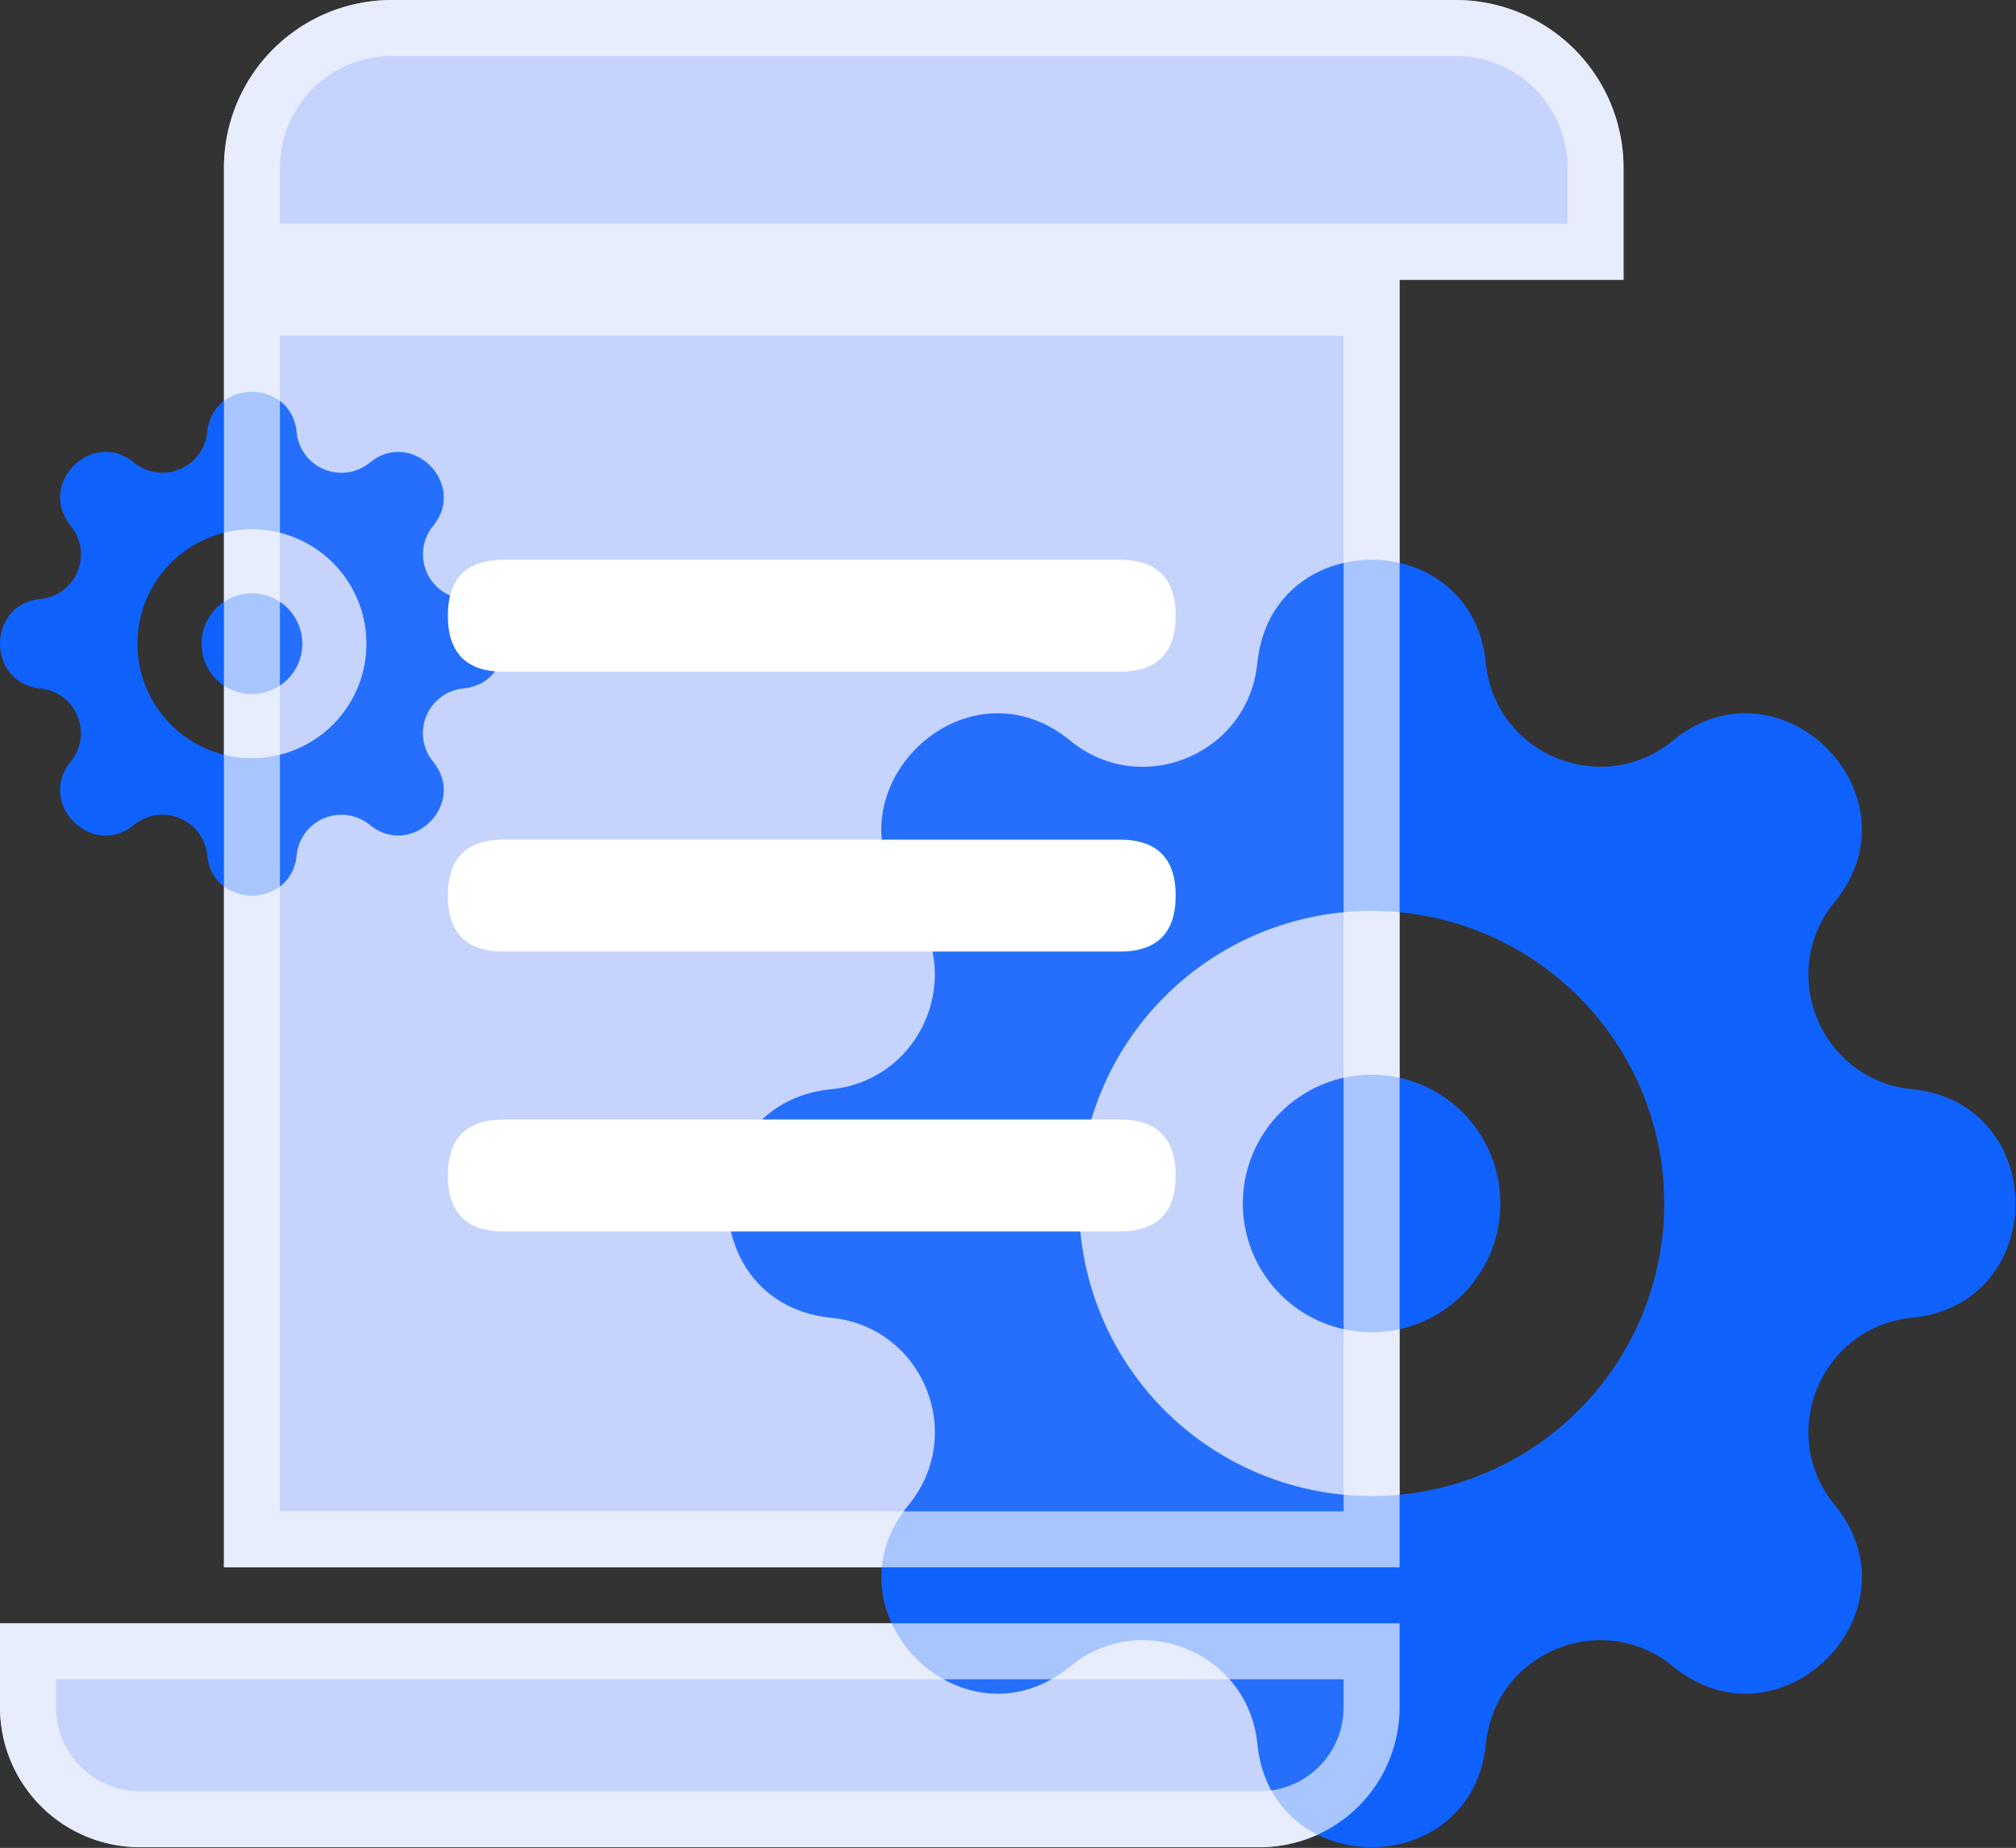 <?xml version="1.0" standalone="no"?><!DOCTYPE svg PUBLIC "-//W3C//DTD SVG 1.1//EN" "http://www.w3.org/Graphics/SVG/1.1/DTD/svg11.dtd"><svg t="1698627585498" class="icon" viewBox="0 0 1117 1024" version="1.1" xmlns="http://www.w3.org/2000/svg" p-id="4568" xmlns:xlink="http://www.w3.org/1999/xlink" width="218.164" height="200"><rect x="0" y="0" width="1117" height="1024" fill="#333333" stroke="none"/><path d="M124.076 93.057a93.057 93.057 0 0 1 93.057-93.057h589.361a93.057 93.057 0 0 1 93.057 93.057v62.038H124.076V93.057z m0 62.038h651.399v713.438H124.076V155.095z m651.399 744.457H0v46.529A77.548 77.548 0 0 0 77.548 1023.628h620.38a77.548 77.548 0 0 0 77.548-77.548V899.552z" fill="#C1D0FF" p-id="4569"></path><path d="M696.656 367.513c7.6-76.431 119.02-76.431 126.62 0 5.056 50.53 64.333 75.066 103.604 42.899 59.432-48.638 138.221 30.119 89.552 89.552-32.167 39.301-7.6 98.578 42.93 103.604 76.431 7.662 76.431 119.051 0 126.651-50.53 5.056-75.066 64.333-42.93 103.604 48.669 59.463-30.088 138.221-89.521 89.552-39.301-32.167-98.578-7.6-103.604 42.93-7.662 76.431-119.051 76.431-126.651 0-5.056-50.53-64.333-75.066-103.604-42.93-59.432 48.669-138.221-30.088-89.552-89.521 32.167-39.301 7.6-98.578-42.93-103.604-76.431-7.662-76.431-119.051 0-126.651 50.53-5.056 75.066-64.333 42.93-103.604-48.669-59.463 30.088-138.221 89.521-89.552 39.301 32.167 98.578 7.6 103.604-42.93z m225.446 299.396a162.136 162.136 0 1 0-324.273 0 162.136 162.136 0 0 0 324.273 0zM759.966 738.253a71.344 71.344 0 1 0 0-142.688 71.344 71.344 0 0 0 0 142.688zM114.801 239.56c2.978-29.902 46.591-29.902 49.568 0a24.908 24.908 0 0 0 40.542 16.812c23.264-19.046 54.066 11.787 35.051 35.051a24.908 24.908 0 0 0 16.781 40.511c29.902 2.978 29.902 46.591 0 49.568a24.908 24.908 0 0 0-16.812 40.542c19.046 23.264-11.787 54.066-35.051 35.051a24.908 24.908 0 0 0-40.511 16.781c-2.978 29.902-46.591 29.902-49.568 0a24.908 24.908 0 0 0-40.542-16.781c-23.264 19.015-54.066-11.787-35.051-35.051a24.908 24.908 0 0 0-16.781-40.542c-29.902-2.978-29.902-46.591 0-49.568a24.908 24.908 0 0 0 16.812-40.542c-19.046-23.264 11.787-54.066 35.051-35.051a24.908 24.908 0 0 0 40.511-16.75zM203.02 356.719a63.434 63.434 0 1 0-126.868 0 63.434 63.434 0 0 0 126.868 0z m-63.434 27.917a27.917 27.917 0 1 0 0-55.834 27.917 27.917 0 0 0 0 55.834z" fill="#0F62FE" p-id="4570"></path><path d="M124.076 93.057a93.057 93.057 0 0 1 93.057-93.057h589.361a93.057 93.057 0 0 1 93.057 93.057v62.038H124.076V93.057z m0 62.038h651.399v713.438H124.076V155.095z m651.399 744.457H0v46.529A77.548 77.548 0 0 0 77.548 1023.628h620.38a77.548 77.548 0 0 0 77.548-77.548V899.552z" fill="#E8E8E8" fill-opacity=".1" p-id="4571"></path><path d="M775.476 155.095h124.076V93.057a93.057 93.057 0 0 0-93.057-93.057H217.133a93.057 93.057 0 0 0-93.057 93.057v775.476h651.399V155.095z m-31.019 682.419H155.095V186.114h589.361v651.399zM155.095 124.076V93.057a62.038 62.038 0 0 1 62.038-62.038h589.361a62.038 62.038 0 0 1 62.038 62.038v31.019H155.095z m589.361 806.495H31.019v15.51A46.529 46.529 0 0 0 77.548 992.609h620.38a46.529 46.529 0 0 0 46.529-46.529V930.571z m31.019-31.019v46.529a77.548 77.548 0 0 1-77.548 77.548h-620.38A77.548 77.548 0 0 1 0 946.08V899.552h775.476z" fill="#FFFFFF" fill-opacity=".6" p-id="4572"></path><path d="M248.152 310.19m31.019 0l341.209 0q31.019 0 31.019 31.019l0 0q0 31.019-31.019 31.019l-341.209 0q-31.019 0-31.019-31.019l0 0q0-31.019 31.019-31.019Z" fill="#FFFFFF" p-id="4573"></path><path d="M248.152 465.285m31.019 0l341.209 0q31.019 0 31.019 31.019l0 0q0 31.019-31.019 31.019l-341.209 0q-31.019 0-31.019-31.019l0 0q0-31.019 31.019-31.019Z" fill="#FFFFFF" p-id="4574"></path><path d="M248.152 620.38m31.019 0l341.209 0q31.019 0 31.019 31.019l0 0q0 31.019-31.019 31.019l-341.209 0q-31.019 0-31.019-31.019l0 0q0-31.019 31.019-31.019Z" fill="#FFFFFF" p-id="4575"></path></svg>